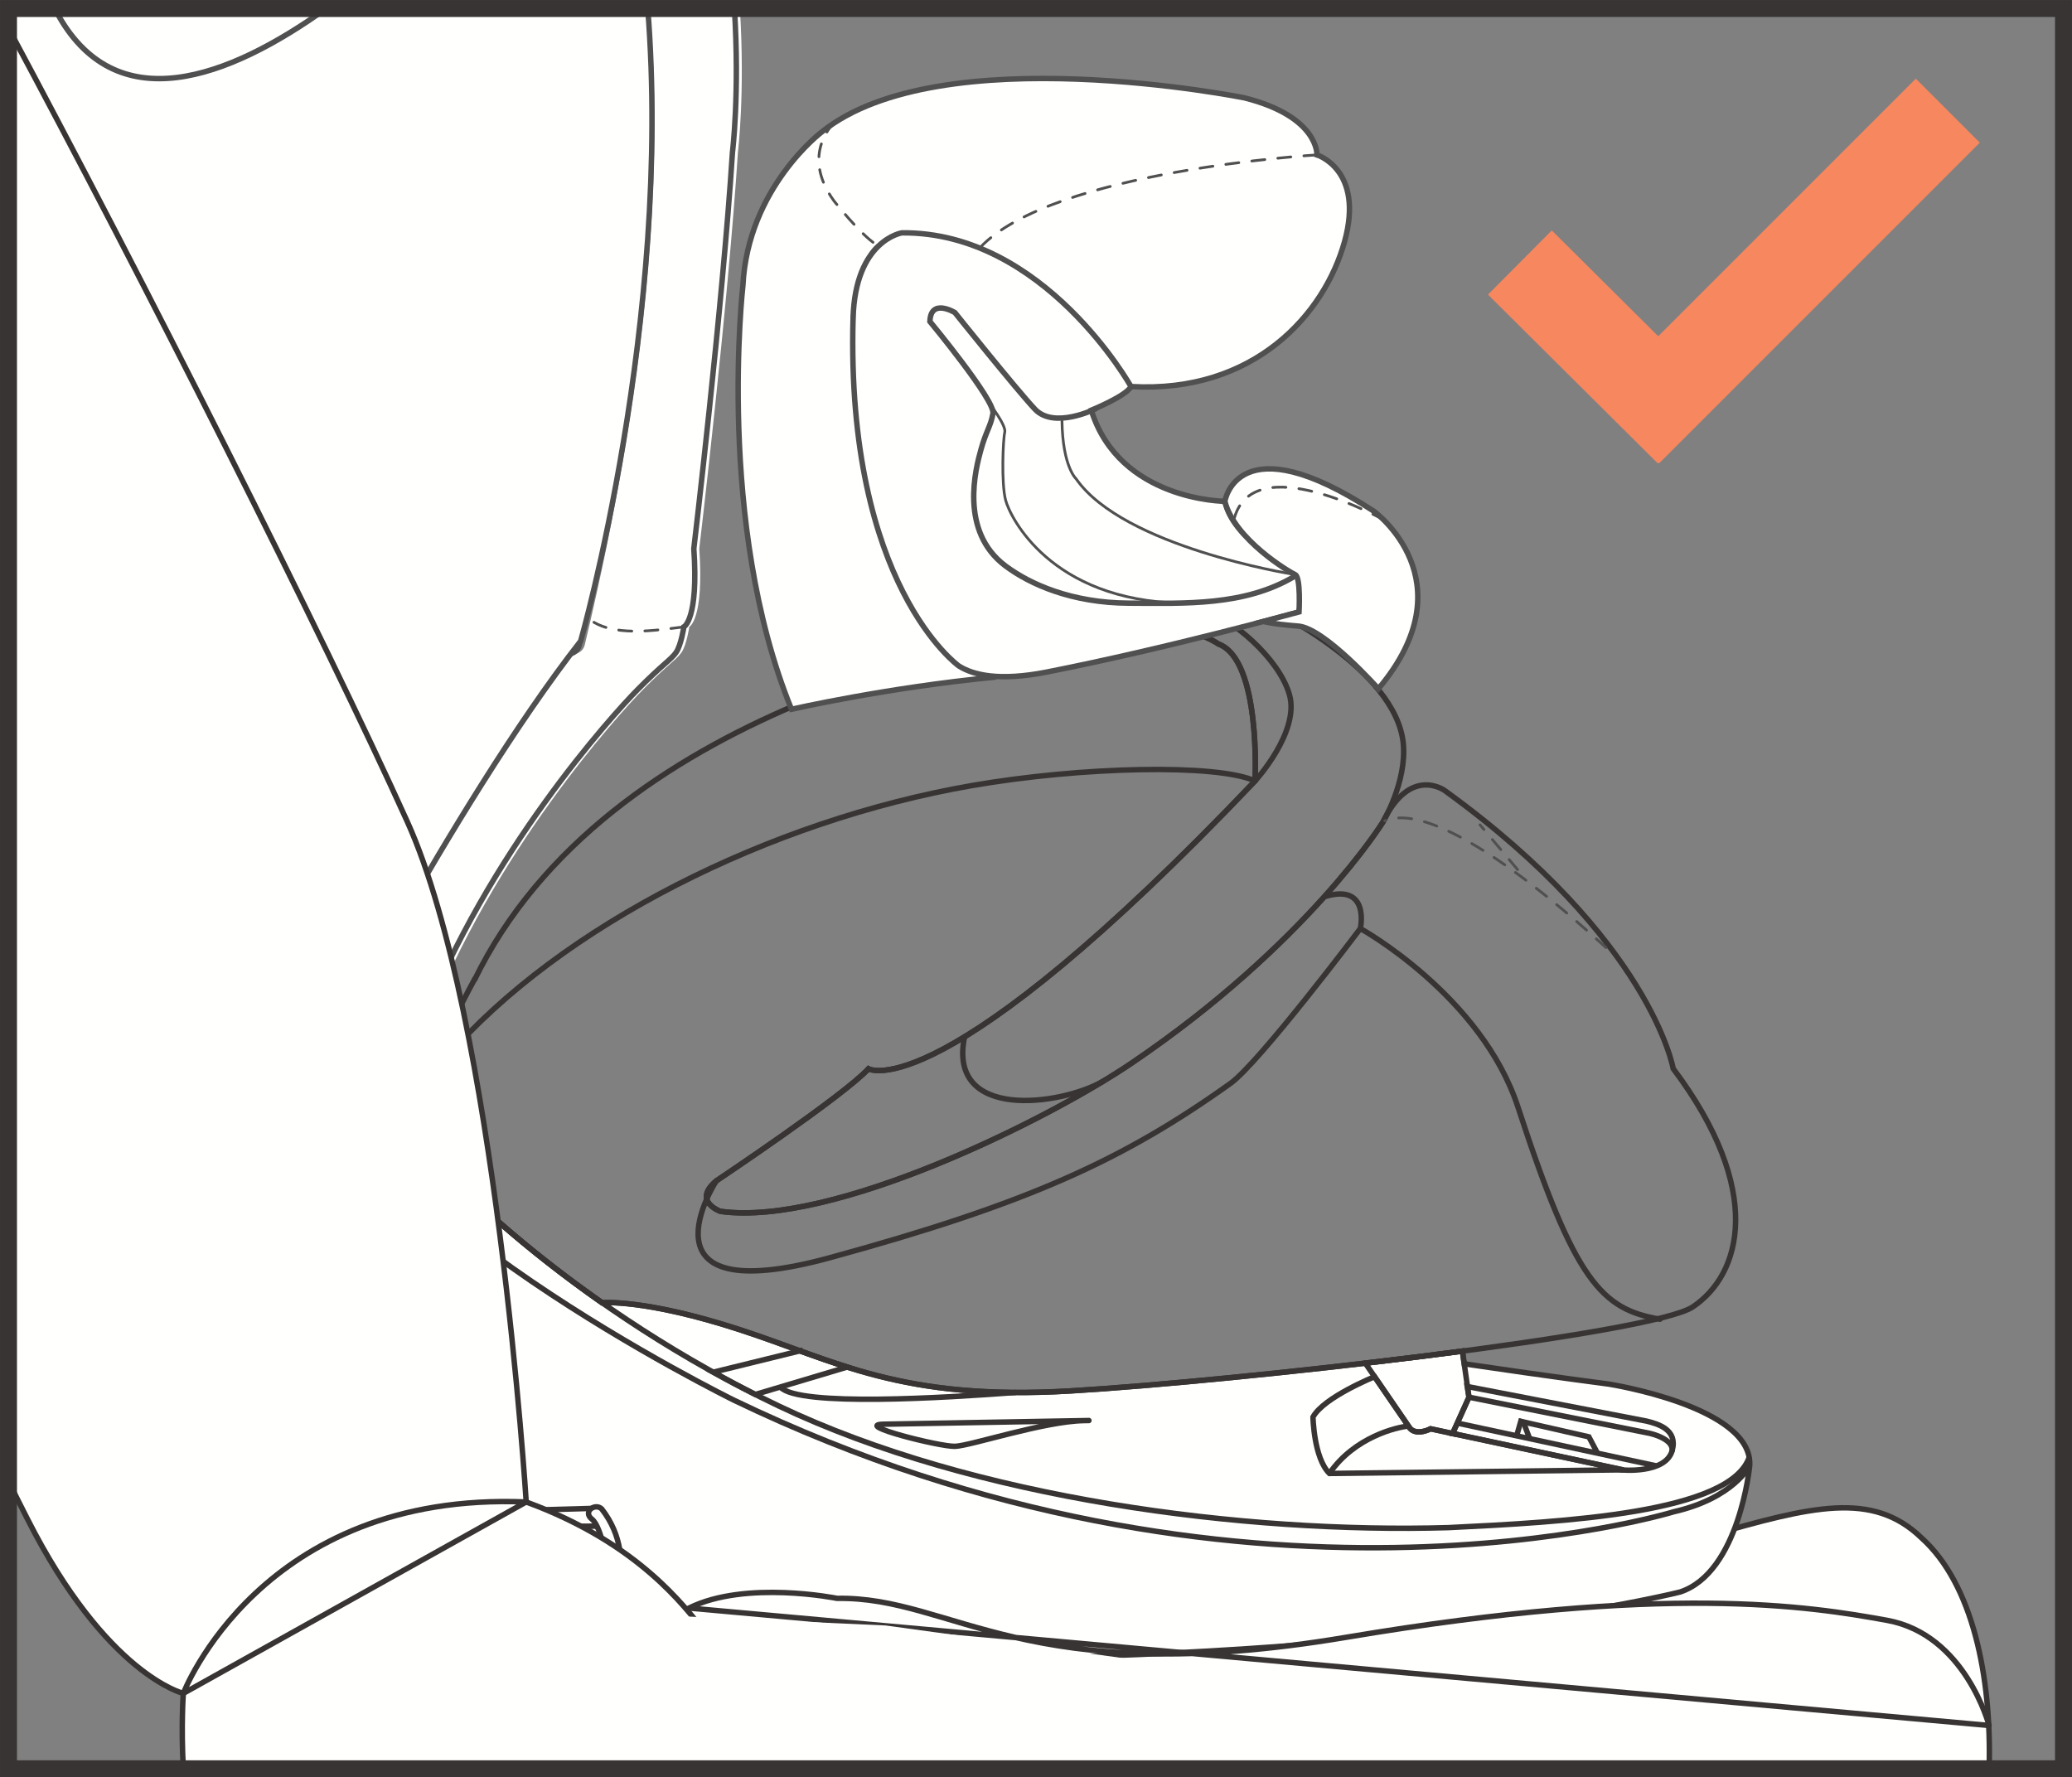 <?xml version="1.0" encoding="UTF-8"?>
<!DOCTYPE svg PUBLIC "-//W3C//DTD SVG 1.1//EN" "http://www.w3.org/Graphics/SVG/1.1/DTD/svg11.dtd">
<!-- Creator: CorelDRAW 2017 -->
<svg xmlns="http://www.w3.org/2000/svg" xml:space="preserve" width="32.306mm" height="27.71mm" version="1.1" style="shape-rendering:geometricPrecision; text-rendering:geometricPrecision; image-rendering:optimizeQuality; fill-rule:evenodd; clip-rule:evenodd"
viewBox="0 0 985.51 845.3"
 xmlns:xlink="http://www.w3.org/1999/xlink">
 <rect x="0" y="0" width="985.51" height="845.3" fill="#808080" stroke="none"/>
 <defs>
  <style type="text/css">
   <![CDATA[
    .str8 {stroke:#F7875E;stroke-width:43.05;stroke-miterlimit:4}
    .str7 {stroke:#383434;stroke-width:8.07;stroke-miterlimit:4}
    .str2 {stroke:#383434;stroke-width:2.59;stroke-miterlimit:10}
    .str4 {stroke:#515051;stroke-width:2.59;stroke-linecap:round;stroke-miterlimit:10}
    .str3 {stroke:#383434;stroke-width:2.59;stroke-linecap:round;stroke-miterlimit:10}
    .str6 {stroke:#515051;stroke-width:1.3;stroke-linecap:round;stroke-miterlimit:10}
    .str0 {stroke:#383434;stroke-width:2.59;stroke-linecap:round;stroke-linejoin:round;stroke-miterlimit:10}
    .str1 {stroke:#383434;stroke-width:2.59;stroke-linecap:round;stroke-miterlimit:10;stroke-dasharray:6.223 6.223}
    .str5 {stroke:#515051;stroke-width:1.3;stroke-linecap:round;stroke-miterlimit:10;stroke-dasharray:6.223 6.223}
    .fil1 {fill:none;fill-rule:nonzero}
    .fil0 {fill:#FFFFFE;fill-rule:nonzero}
    .fil2 {fill:#383434;fill-rule:nonzero}
   ]]>
  </style>
 </defs>
 <g id="Слой_x0020_1">
  <path class="fil0" d="M25.56 4.04c5.51,15.81 10.95,33.84 16.21,54.38 18.61,72.61 62.26,168.81 83.09,248.22 21.49,81.93 25.71,159.52 27.75,233.65 2.04,73.82 2.3,84.72 6.4,138.67 1.62,21.34 0.98,39.33 -3,52.42l-30 0.89c-0.25,3.12 -2.09,6.83 -0.21,10.21l0.29 0.9c-2.08,0.95 -4.09,2.28 -6,4.03 -10.03,9.16 -8.64,27.47 -5.15,40.67 0,0 -37.71,-2.53 -54.23,-16.49 -15.06,-12.72 -36.97,-33.91 -56.69,-79.5l0 -688.06 21.53 0z"/>
  <path class="fil1 str0" d="M25.56 4.04c5.51,15.81 10.95,33.84 16.21,54.38 18.61,72.61 62.26,168.81 83.09,248.22 21.49,81.93 25.71,159.52 27.75,233.65 2.04,73.82 2.3,84.72 6.4,138.67 1.62,21.34 0.98,39.33 -3,52.42l-30 0.89c-0.25,3.12 -2.09,6.83 -0.21,10.21l0.29 0.9c-2.08,0.95 -4.09,2.28 -6,4.03 -10.03,9.16 -8.64,27.47 -5.15,40.67 0,0 -37.71,-2.53 -54.23,-16.49 -15.06,-12.72 -36.97,-33.91 -56.69,-79.5"/>
  <path class="fil2" d="M6.71 8.75c-0.15,-0.7 0.29,-1.39 0.99,-1.54 0.7,-0.15 1.39,0.29 1.54,0.99l-2.53 0.56zm3.83 5.53l-2.54 0.54 -1.04 -4.91 -0.25 -1.17 2.53 -0.56 0.26 1.18 1.04 4.91zm0 0c0.15,0.7 -0.3,1.39 -1,1.54 -0.7,0.15 -1.39,-0.3 -1.54,-0.99l2.54 -0.54zm-1.27 6.63c-0.15,-0.7 0.31,-1.39 1,-1.53 0.7,-0.15 1.39,0.31 1.53,1l-2.54 0.53zm3.78 5.57l-2.54 0.52 -0.97 -4.78 -0.27 -1.31 2.54 -0.53 0.27 1.32 0.97 4.78zm0 0c0.14,0.7 -0.31,1.39 -1.01,1.53 -0.7,0.14 -1.39,-0.31 -1.53,-1.01l2.54 -0.52zm-1.33 6.61c-0.14,-0.7 0.32,-1.39 1.02,-1.53 0.7,-0.14 1.39,0.32 1.53,1.02l-2.54 0.51zm3.73 5.61l-2.54 0.49 -0.84 -4.34 -0.35 -1.76 2.54 -0.51 0.35 1.77 0.84 4.34zm0 0c0.13,0.7 -0.32,1.38 -1.02,1.52 -0.7,0.13 -1.38,-0.32 -1.52,-1.02l2.54 -0.49zm-1.39 6.6c-0.13,-0.7 0.33,-1.38 1.03,-1.51 0.7,-0.13 1.38,0.33 1.52,1.03l-2.55 0.48zm3.68 5.64l-2.55 0.47 -0.67 -3.69 -0.46 -2.43 2.55 -0.48 0.46 2.44 0.67 3.69zm0 0c0.13,0.7 -0.34,1.38 -1.04,1.51 -0.7,0.13 -1.38,-0.34 -1.51,-1.04l2.55 -0.47zm-1.46 6.59c-0.13,-0.7 0.34,-1.38 1.05,-1.5 0.7,-0.13 1.38,0.34 1.5,1.05l-2.55 0.46zm3.61 5.68l-2.56 0.44 -0.49 -2.91 -0.56 -3.21 2.55 -0.46 0.57 3.22 0.49 2.91zm0 0c0.12,0.7 -0.35,1.38 -1.06,1.5 -0.7,0.12 -1.38,-0.35 -1.5,-1.06l2.56 -0.44zm-1.53 6.56c-0.12,-0.7 0.36,-1.38 1.06,-1.49 0.7,-0.12 1.38,0.36 1.49,1.06l-2.56 0.43zm3.56 5.72l-2.56 0.41 -0.33 -2.11 -0.66 -4.02 2.56 -0.43 0.67 4.03 0.33 2.11zm0 0c0.11,0.7 -0.37,1.37 -1.07,1.49 -0.7,0.11 -1.38,-0.37 -1.49,-1.07l2.56 -0.41zm-1.6 6.55c-0.11,-0.7 0.38,-1.37 1.08,-1.48 0.7,-0.11 1.37,0.38 1.48,1.08l-2.56 0.4zm3.48 5.77l-2.57 0.38 -0.2 -1.39 -0.72 -4.76 2.56 -0.4 0.72 4.77 0.2 1.39zm0 0c0.1,0.7 -0.39,1.37 -1.1,1.47 -0.71,0.1 -1.37,-0.39 -1.47,-1.09l2.57 -0.38zm-1.69 6.53c-0.1,-0.71 0.4,-1.37 1.1,-1.46 0.71,-0.1 1.37,0.4 1.46,1.1l-2.57 0.36zm3.4 5.81l-2.57 0.34 -0.1 -0.82 -0.73 -5.33 2.57 -0.36 0.73 5.35 0.1 0.82zm0 0c0.09,0.71 -0.41,1.36 -1.11,1.46 -0.71,0.09 -1.36,-0.41 -1.46,-1.11l2.57 -0.34zm-1.79 6.5c-0.09,-0.71 0.42,-1.36 1.13,-1.45 0.71,-0.09 1.36,0.42 1.45,1.13l-2.57 0.32zm3.31 5.87l-2.57 0.3 -0.05 -0.52 -0.68 -5.65 2.57 -0.32 0.68 5.66 0.05 0.52zm0 0c0.08,0.71 -0.43,1.35 -1.14,1.44 -0.71,0.08 -1.35,-0.43 -1.44,-1.14l2.57 -0.3zm-1.9 6.47c-0.07,-0.71 0.44,-1.35 1.15,-1.42 0.71,-0.07 1.35,0.44 1.43,1.15l-2.58 0.27zm3.2 5.93l-2.58 0.24 -0.05 -0.58 -0.56 -5.6 2.58 -0.27 0.56 5.63 0.05 0.58zm0 0c0.07,0.71 -0.46,1.35 -1.17,1.41 -0.71,0.07 -1.35,-0.46 -1.41,-1.17l2.58 -0.24zm-2.04 6.43c-0.06,-0.71 0.47,-1.34 1.18,-1.4 0.71,-0.06 1.35,0.47 1.4,1.18l-2.59 0.22zm2.99 4.92l-2.59 0.19 -0.4 -5.11 2.59 -0.22 0.4 5.14zm0 0c0.05,0.71 -0.49,1.34 -1.2,1.39 -0.71,0.05 -1.34,-0.49 -1.39,-1.2l2.59 -0.19z"/>
  <path class="fil1 str1" d="M131.91 451.41c16.43,50.68 52.59,155.21 55.34,204.57"/>
  <path class="fil0" d="M205.2 768.77l96.63 -2.76 0.31 0.23c-1.82,2.58 -3.32,4.05 -2.97,4.99 1.89,5.14 6.77,0.75 6.77,0.75 0,0 2.27,-3.69 4.33,-9.6l108.44 -6.12 0 0c0.91,6.24 1.35,10.51 1.35,10.51l120.97 -13.89 0 -0c32.87,9 54.21,12.97 54.21,12.97 202.81,-3.58 271.86,-79.66 318.77,-34.34 24.18,21.8 33.33,65.72 32.09,109.74l-789.67 0c-21.7,-25.29 -37.93,-48.64 -42.6,-63.52 -4.14,-13.19 -5.74,-31.49 6.31,-40.69 25.56,-19.54 64.57,13.06 85.67,32.34l-0.61 -0.61z"/>
  <path class="fil1 str0" d="M205.2 768.77l96.63 -2.76 0.31 0.23c-1.82,2.58 -3.32,4.05 -2.97,4.99 1.89,5.14 6.77,0.75 6.77,0.75 0,0 2.27,-3.69 4.33,-9.6l108.44 -6.12 0 0c0.91,6.24 1.35,10.51 1.35,10.51l120.97 -13.89 0 -0c32.87,9 54.21,12.97 54.21,12.97 202.81,-3.58 271.86,-79.66 318.77,-34.34 24.18,21.8 33.33,65.72 32.09,109.74m-789.67 0c-21.7,-25.29 -37.93,-48.64 -42.6,-63.52 -4.14,-13.19 -5.74,-31.49 6.31,-40.69 25.56,-19.54 64.57,13.06 85.67,32.34l-0.61 -0.61"/>
  <path class="fil0 str2" d="M674.27 645.35c7.21,-0.9 14.33,-1.81 21.31,-2.73l0.86 6.04 0 0c43.97,6.47 68.7,9.63 68.7,9.63 0,0 68.78,10.73 67.07,38.83 0,0 -4.89,50.79 -33.1,60.06 0,0 -109.61,27.76 -312.41,31.35 0,0 -172.57,14.86 -292.3,-79.94 0,0 -41.24,-177.64 -39.09,-209.42 0,0 5.69,-33.77 23.02,-28.51 0,0 11.11,12.37 31.01,29.67l-0 0.01c-0.63,0.72 -1.34,1.35 -2.14,1.85l-0.17 0.34c-5.2,22.46 30.16,78.64 30.16,78.64 14.45,12.67 30.98,25.72 49.18,38.45 0,0 20.08,-1.98 65.67,12.86 45.59,14.85 76.71,33.86 157.2,29.07 38.98,-2.32 105.05,-8.72 165.03,-16.19z"/>
  <path class="fil1 str2" d="M604.27 289.6c0,0 59.83,28.62 63.19,64.14 1.71,18.13 -9.72,37.29 -9.72,37.29 0,0 -35.76,57.82 -119.39,114.52 -39.81,26.99 -142.42,78.02 -195.71,70.58 0,0 -13.52,-4.79 -1.94,-14.5 0,0 60.28,-40.22 72.36,-53.29 0,0 34.49,20.07 183.9,-136.92 0,0 2.89,-57.64 -17.39,-65.11 0,0 -8.33,-5.91 -24.83,-8.85 0,0 7.64,-3.98 19.55,-6.74 10.77,-2.5 29.97,-1.13 29.97,-1.13z"/>
  <path class="fil1 str2" d="M832.21 697.11c0,0 -7.44,15.32 -36.06,21.9 0,0 -205.94,63.13 -447.03,-53.04 0,0 -191.79,-94.36 -193.56,-168.43"/>
  <path class="fil1 str2" d="M188.19 485.54c0,0 -16.38,19.61 -6.02,35.73 24.59,38.24 96.44,103.63 188,147.33 93.18,44.47 221.98,60.8 318.73,57.96 54.79,-2.65 134.74,-6.87 143.21,-33.86"/>
  <path class="fil1 str2" d="M207.03 502.51c-5.2,22.46 30.16,78.64 30.16,78.64 14.45,12.67 30.98,25.72 49.18,38.45 0,0 20.08,-1.99 65.67,12.86 45.59,14.85 76.71,33.86 157.2,29.07 80.49,-4.79 276.5,-27.01 295.87,-39.93 23.23,-15.51 34.27,-55.41 -9.29,-113.35 0,0 -10.61,-61.32 -108.68,-132.27 0,0 -16.44,-12.01 -29.39,15.06 0,0 -35.76,57.82 -119.39,114.52 -39.81,26.99 -142.42,78.02 -195.71,70.58 0,0 -13.52,-4.79 -1.94,-14.51 0,0 60.28,-40.21 72.35,-53.29 0,0 34.5,20.08 183.9,-136.92 0,0 2.89,-57.65 -17.39,-65.12 0,0 -21.54,-15.27 -63.95,-8.93 -42.41,6.35 -226.94,38.71 -290.08,169.01l0.53 -1.28c-4.22,7.73 -8.26,15.69 -12.02,23.84 0,0 -1.4,9.83 -6.85,13.21l-0.17 0.34z"/>
  <path class="fil1 str2" d="M771.08 698.9l-90.63 -19.34 0.54 0.12 -0.54 -0.12c0,0 -6.39,3.42 -9.76,-0.15l-16.89 -24.62c0,0 -24.15,9.72 -29.3,19.17 0,0 0.35,19.45 7.82,26.84l138.76 -1.71 -0 -0.18z"/>
  <path class="fil1 str2" d="M693.74 682.4l77.33 16.51 0 0.19c0,0 21.28,2.17 24.32,-9.33 2.6,-9.86 -6.69,-12.5 -12.23,-13.87l-85.31 -16.46 0.83 5.09 -7.81 17.3 2.64 0.52 0.2 0.04z"/>
  <path class="fil1 str2" d="M669.75 678.29c-5.13,0.46 -25.43,5.04 -37.43,22.5"/>
  <path class="fil1 str2" d="M698.7 664.53l86.1 17.22c0,0 11.78,2.62 10.42,8.61"/>
  <line class="fil1 str2" x1="787.93" y1="697.22" x2="693.15" y2= "676.84" />
  <polyline class="fil1 str2" points="759.72,690.99 755.72,683.39 724.52,676.28 724.69,676.72 727.56,684.24 "/>
  <line class="fil1 str2" x1="723.67" y1="674.84" x2="721.3" y2= "683.14" />
  <path class="fil1 str2" d="M380.51 642.49l-41.27 10.15 0 -0c6.54,3.63 13.21,7.17 19.99,10.59l43.71 -13.03c-7.68,-2.41 -15.05,-5.03 -22.43,-7.7z"/>
  <path class="fil1 str2" d="M515.46 675.67c20.51,-0.37 -80.47,1.43 -95.2,1.7 -14.72,0.26 26.7,10.75 33.96,10.53 7.27,-0.22 42.31,-11.89 61.24,-12.23z"/>
  <path class="fil1 str2" d="M697.97 659.43l0.73 5.1 -7.81 17.31 2.64 0.52 -13.09 -2.8c0,0 -6.39,3.42 -9.76,-0.16l-21.3 -31.06c15.69,-1.83 31.27,-3.76 46.19,-5.73l2.39 16.81z"/>
  <path class="fil1 str2" d="M483.12 662.28c-33.67,2.53 -102.93,6.85 -111.88,-2.47"/>
  <path class="fil1 str3" d="M574.37 291.33c10.59,2.32 33.83,21.3 38.92,39.03 5.09,17.73 -16.33,41.07 -16.33,41.07"/>
  <path class="fil1 str3" d="M212.14 503.14c54.64,-63.18 154.29,-112.9 250.11,-129.51 51.98,-9.01 116.37,-10.49 134.7,-2.2"/>
  <path class="fil1 str3" d="M524.81 514.2c-20.61,11.77 -74.34,18.83 -66.04,-21.05"/>
  <path class="fil0" d="M351.92 4.04c2.5,40.61 -0.94,68.37 -0.94,68.37 -4.76,73.92 -18.38,188.48 -18.38,188.48 2.33,33.84 -4.73,37.22 -4.73,37.22 0,0 -1.31,8.72 -3.71,12.17 -2.38,3.45 -6.51,5.72 -18.38,17.75 -11.87,12.03 -71.3,77.45 -103.04,160.24 0,0 -1.35,17.78 -12.97,14.67 -11.6,-3.12 -25.9,-3.37 -25.78,-8.55 1.03,-45.57 25.82,-106.54 47.29,-192.74 3.93,-15.75 62.63,22.71 66.88,4.94 30.36,-127.25 37.38,-225.99 30.87,-302.54l42.89 0z"/>
  <path class="fil1 str4" d="M349.32 4.04c2.51,40.63 -0.94,68.41 -0.94,68.41 -4.76,73.92 -18.38,188.48 -18.38,188.48 2.33,33.84 -4.73,37.22 -4.73,37.22 0,0 -1.31,8.72 -3.71,12.17 -2.39,3.45 -6.51,5.71 -18.38,17.75 -11.87,12.03 -71.3,77.45 -103.04,160.24 0,0 -1.35,17.78 -12.97,14.67 -11.6,-3.11 -25.9,-3.37 -25.78,-8.55 1.03,-45.56 25.81,-106.54 47.29,-192.74 3.93,-15.75 62.63,22.71 66.88,4.94 30.37,-127.27 37.38,-226.03 30.87,-302.59"/>
  <path class="fil0" d="M162.24 488.82c0,0 10.64,-20.29 26.9,-48.86 22.64,-39.77 56.16,-95.59 87.04,-135.07 0,0 43.71,-152.66 31.91,-300.84l-304.07 0 0 146.51c41.39,118.97 109.9,298.83 158.22,338.27z"/>
  <path class="fil1 str4" d="M162.24 488.82c0,0 10.64,-20.29 26.9,-48.86 22.64,-39.77 56.16,-95.59 87.04,-135.07 0,0 43.71,-152.66 31.91,-300.84m-304.07 146.51c41.39,118.97 109.9,298.83 158.22,338.27"/>
  <path class="fil0" d="M155.14 4.04c-46.29,33.12 -100.6,54.13 -128.61,0.98l-0.34 -0.98 128.95 0z"/>
  <path class="fil1 str4" d="M155.14 4.04c-46.29,33.12 -100.6,54.13 -128.61,0.98l-0.34 -0.98"/>
  <path class="fil1 str5" d="M325.28 298.15c-12.55,1.46 -34.86,5.54 -46.21,-4.66"/>
  <path class="fil0" d="M191.56 773.3c-16.7,-15.47 -49.43,-45.08 -75.62,-41.69l-6.71 0.82 -0.39 -0.02c-2.24,-3.37 -0.01,-7.09 0.29,-10.21l173.07 -4.8c8.53,7.31 5.73,15.17 8.64,28.67 2.92,13.48 -9.24,25.43 -9.24,25.43 0,0 -43.02,1.53 -89.45,2.84l-0.59 -1.03z"/>
  <path class="fil1 str2" d="M191.56 773.3c-16.7,-15.47 -49.43,-45.08 -75.62,-41.69l-6.71 0.82 -0.39 -0.02c-2.24,-3.37 -0.01,-7.09 0.29,-10.21l173.07 -4.8c8.53,7.31 5.73,15.17 8.64,28.67 2.92,13.48 -9.24,25.43 -9.24,25.43 0,0 -43.02,1.53 -89.45,2.84l-0.59 -1.03z"/>
  <path class="fil0 str2" d="M286.2 717.69c19.62,25.27 1.58,54.6 1.58,54.6 0,0 -4.88,4.4 -6.77,-0.75 -0.88,-2.4 10.31,-8.29 7.88,-27.14 0,0 -2.7,-18.22 -7.32,-21.83 -4.61,-3.6 1.53,-7.89 4.62,-4.89z"/>
  <path class="fil0" d="M271.31 731.95c0.11,2.19 1.97,3.89 4.16,3.78 2.2,-0.1 3.89,-1.97 3.79,-4.16 -0.11,-2.19 -1.97,-3.88 -4.16,-3.78 -2.19,0.11 -3.88,1.97 -3.78,4.16z"/>
  <path class="fil1 str2" d="M271.31 731.95c0.11,2.19 1.97,3.89 4.16,3.78 2.2,-0.1 3.89,-1.97 3.79,-4.16 -0.11,-2.19 -1.97,-3.88 -4.16,-3.78 -2.19,0.11 -3.88,1.97 -3.78,4.16z"/>
  <path class="fil0" d="M272.88 761.54c0.1,2.19 1.97,3.88 4.16,3.78 2.19,-0.1 3.89,-1.96 3.78,-4.16 -0.1,-2.19 -1.97,-3.88 -4.16,-3.78 -2.19,0.11 -3.89,1.96 -3.78,4.15z"/>
  <path class="fil1 str2" d="M272.88 761.54c0.1,2.19 1.97,3.88 4.16,3.78 2.19,-0.1 3.89,-1.96 3.78,-4.16 -0.1,-2.19 -1.97,-3.88 -4.16,-3.78 -2.19,0.11 -3.89,1.96 -3.78,4.15z"/>
  <path class="fil0" d="M203.39 761.41c0.03,1.34 1.2,2.4 2.63,2.37l42.34 -0.85c1.42,-0.03 2.56,-1.13 2.53,-2.47l-0.55 -27.41c-0.04,-1.34 -1.2,-2.4 -2.63,-2.37l-42.34 0.85c-1.42,0.03 -2.55,1.14 -2.53,2.48l0.55 27.4z"/>
  <path class="fil1 str2" d="M203.39 761.41c0.03,1.34 1.2,2.4 2.63,2.37l42.34 -0.85c1.42,-0.03 2.56,-1.13 2.53,-2.47l-0.55 -27.41c-0.04,-1.34 -1.2,-2.4 -2.63,-2.37l-42.34 0.85c-1.42,0.03 -2.55,1.14 -2.53,2.48l0.55 27.4z"/>
  <path class="fil0 str2" d="M243.56 731.12c0,0 3.39,1.08 3.53,8.13 0.14,7.04 1.66,21.82 -4.12,23.67l0.59 -31.8z"/>
  <path class="fil0" d="M237.7 760.03l-24 0.49c-1.15,0.02 -2.1,-0.84 -2.11,-1.91l-0.45 -22.12c-0.02,-1.08 0.89,-1.97 2.04,-2l23.99 -0.49c0,0 13.4,11.07 0.53,26.02z"/>
  <path class="fil1 str2" d="M237.7 760.03l-24 0.49c-1.15,0.02 -2.1,-0.84 -2.11,-1.91l-0.45 -22.12c-0.02,-1.08 0.89,-1.97 2.04,-2l23.99 -0.49c0,0 13.4,11.07 0.53,26.02z"/>
  <path class="fil0 str2" d="M283.73 725.85c0,0 -117.61,0.71 -175.29,3.8l175.29 -3.8z"/>
  <line class="fil1 str2" x1="283.68" y1="766.33" x2="187.05" y2= "769.1" />
  <path class="fil0" d="M460.81 121.79c37.21,14.16 77.13,62.06 77.13,62.06 58.75,3.37 92.04,-34.59 101.57,-68.92 9.52,-34.32 -13.13,-41.26 -13.13,-41.26 0,0 0.99,-18.19 -34.47,-27.13 0,0 -144.61,-29.11 -200.94,16.13 0,0 -35.31,26.53 -37.63,73.22 0,0 -12.92,113.35 23.12,201.44 0,0 45.81,-10.4 96.41,-15.24 3.39,-0.32 -15.56,-4.8 -22.53,-20.53 -10.88,-24.56 -46.27,-107.54 -41.88,-141.17 4.39,-33.64 -4.6,-60.26 52.35,-38.59z"/>
  <path class="fil1 str4" d="M460.81 121.79c37.21,14.16 77.13,62.06 77.13,62.06 58.75,3.37 92.04,-34.59 101.57,-68.92 9.52,-34.32 -13.13,-41.26 -13.13,-41.26 0,0 0.99,-18.19 -34.47,-27.13 0,0 -144.61,-29.11 -200.94,16.13 0,0 -35.31,26.53 -37.63,73.22 0,0 -12.92,113.35 23.12,201.44 0,0 45.81,-10.4 96.41,-15.24 3.39,-0.32 -15.56,-4.8 -22.53,-20.53 -10.88,-24.56 -46.27,-107.54 -41.88,-141.17 4.39,-33.64 -4.6,-60.26 52.35,-38.59z"/>
  <path class="fil0" d="M405.76 151.27c1.02,-37.1 23.23,-40.53 23.23,-40.53 67.66,-0.62 108.94,73.11 108.94,73.11 -2.13,4.42 -18.88,11.26 -18.88,11.26 13.47,43.11 63.54,43.32 63.54,43.32 3.87,18.21 29.7,30.33 33.93,34.9 4.22,4.56 1.34,17.71 1.34,17.71 0,0 -62.58,17.32 -119.97,28.6 -22.55,4.44 -35.02,1.47 -41.89,-2.93 0,0 -53.72,-38.19 -50.25,-165.44z"/>
  <path class="fil1 str4" d="M405.76 151.27c1.02,-37.1 23.23,-40.53 23.23,-40.53 67.66,-0.62 108.94,73.11 108.94,73.11 -2.13,4.42 -18.88,11.26 -18.88,11.26 13.47,43.11 63.54,43.32 63.54,43.32 3.87,18.21 29.7,30.33 33.93,34.9 4.22,4.56 1.34,17.71 1.34,17.71 0,0 -62.58,17.32 -119.97,28.6 -22.55,4.44 -35.02,1.47 -41.89,-2.93 0,0 -53.72,-38.19 -50.25,-165.44z"/>
  <path class="fil0" d="M582.59 238.43c0,0 5.9,-37.74 70.91,4.75 0,0 45.47,32.92 2.09,84.42 0,0 -25.59,-28.86 -38.13,-29.83 -12.54,-0.97 -16.52,-2.21 -16.52,-2.21l16.92 -4.52c0,0 0.92,-16.5 -1.83,-17.74 -2.75,-1.24 -28.85,-16.66 -33.44,-34.87z"/>
  <path class="fil1 str4" d="M582.59 238.43c0,0 5.9,-37.74 70.91,4.75 0,0 45.47,32.92 2.09,84.42 0,0 -25.59,-28.86 -38.13,-29.83 -12.54,-0.97 -16.52,-2.21 -16.52,-2.21l16.92 -4.52c0,0 0.92,-16.5 -1.83,-17.74 -2.75,-1.24 -28.85,-16.66 -33.44,-34.87z"/>
  <path class="fil1 str5" d="M626.37 73.67c0,0 -125.58,7.34 -160.22,44.08"/>
  <path class="fil1 str5" d="M397.16 57.95c0,0 -17.04,15 -0.43,37.69 0,0 12.6,15.94 19.85,20.55"/>
  <path class="fil1 str4" d="M521.06 194.44c0,0 -19.71,9.88 -28.83,0.15 -9.12,-9.73 -38.06,-45.93 -38.06,-45.93 0,0 -11.56,-7.05 -11.87,4.26 0,0 31.09,37.56 29.99,43.74 -1.11,6.19 -3.27,8.34 -5.73,17.21 -2.46,8.87 -10.4,38.73 11.62,55.25 11.78,8.83 31.72,17.64 58.66,17.75 26.94,0.11 55.15,1.4 78.92,-12.77"/>
  <path class="fil1 str6" d="M470.45 191.69c0,0 8.27,10.65 7.45,13.88 -0.82,3.23 -1.72,24.23 0.4,32.31 2.12,8.08 21.38,47.63 83.35,48.97"/>
  <path class="fil1 str5" d="M658.5 247.41c0,0 -63.26,-35.47 -71.69,0.11"/>
  <path class="fil1 str6" d="M614.18 272.96c0,0 -79.85,-12.84 -102.32,-45.2 0,0 -6.43,-5.67 -6.74,-27.45"/>
  <path class="fil1 str5" d="M763.88 450.69c-5.49,-4.69 -76.54,-72.15 -105.25,-60.31"/>
  <path class="fil1 str3" d="M340.7 561.64c0,0 -40.59,62.41 54.06,36.54 94.65,-25.88 139.64,-46.6 190.47,-82.88 13.66,-9.75 61.8,-73.68 61.8,-73.68 0,0 57.63,31.81 75.01,85.07 27.03,82.86 39.75,96.06 67.51,100.75"/>
  <path class="fil1 str3" d="M647.03 441.63c0,0 4.8,-21.69 -16.7,-15.25"/>
  <line class="fil1 str5" x1="721.82" y1="413.61" x2="703.93" y2= "392.28" />
  <path class="fil0" d="M4.03 13.42c62.76,116.88 150,289.51 189.69,377.37 42.09,93.18 56.56,323.58 56.56,323.58 53.99,19.73 75.7,50.69 83.48,59.77 6.52,7.6 73.79,11.78 105.91,15.66 7.51,0.91 19.97,23.99 30.92,51.44l-383.39 0c-1.15,-20.25 -0.01,-35.85 -0.01,-35.85 0,0 -36.47,-8.67 -74.1,-82.85 -3.08,-6.08 -6.11,-12.02 -9.06,-18.07l0 -691.06z"/>
  <path class="fil1 str0" d="M4.03 13.42c62.76,116.88 150,289.51 189.69,377.37 42.09,93.18 56.56,323.58 56.56,323.58 53.99,19.73 75.7,50.69 83.48,59.77 6.52,7.6 73.79,11.78 105.91,15.66 7.51,0.91 19.97,23.99 30.92,51.44m-383.39 0c-1.15,-20.25 -0.01,-35.85 -0.01,-35.85 0,0 -36.47,-8.67 -74.1,-82.85 -3.08,-6.08 -6.11,-12.02 -9.06,-18.07"/>
  <path class="fil0 str0" d="M87.19 805.4c0,0 36.75,-96.31 163.08,-91.03l-163.08 91.03z"/>
  <path class="fil0 str0" d="M327.69 764.83c26.99,-13.44 70.44,-4.62 70.44,-4.62 55.39,-0.98 89.27,44.19 242.18,18.51 152.91,-25.68 219.97,-14.82 257.25,-8.06 37.28,6.77 48.49,50 48.49,50l-618.37 -55.85z"/>
  <polygon class="fil0" points="498.52,841.25 498.2,835.67 546.46,790.32 421.22,773.1 318.25,768.46 329.74,841.25 "/>
  <polygon class="fil1 str7" points="4.04,4.04 981.47,4.04 981.47,841.26 4.04,841.26 "/>
  <line class="fil1 str8" x1="722.9" y1="124.85" x2="803.64" y2= "205.1" />
  <line class="fil1 str8" x1="926.43" y1="52.62" x2="773.9" y2= "205.15" />
 </g>
</svg>
